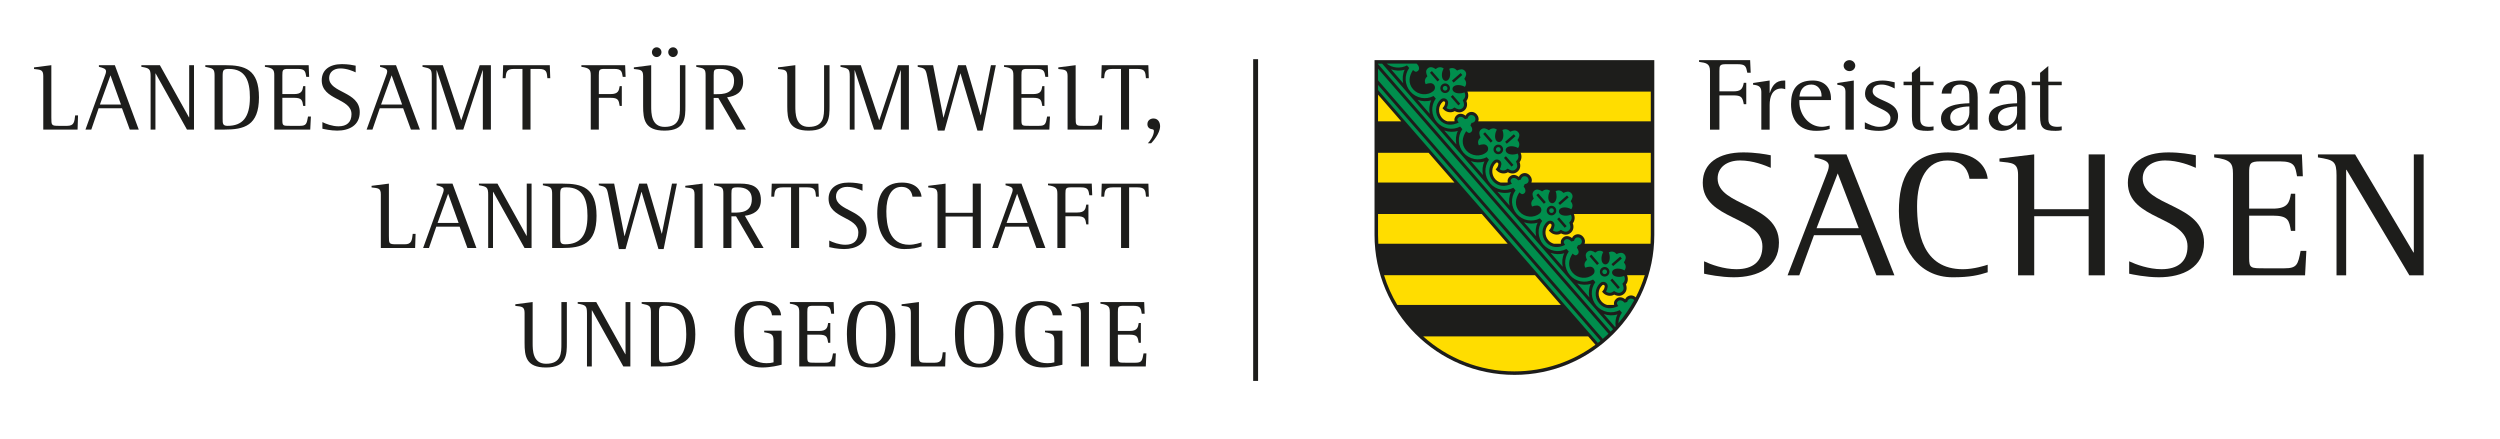 <?xml version="1.0" encoding="UTF-8"?><svg id="Ebene_1" xmlns="http://www.w3.org/2000/svg" width="89.359mm" height="15.709mm" viewBox="0 0 253.301 44.53"><path d="M177.041,7.374c-.132-.67-.196-.869-1.009-.869h-1.15c-.625,0-.67.125-.67.69v2.062h1.392c.746,0,.954-.199,1.077-.869h.252v2.167h-.252c-.133-.723-.254-.89-1.077-.89h-1.392v3.476h-.954v-5.947c0-.754-.394-.827-1.107-.922l-.001-.18h5.175l.057,1.28h-.341Z" style="fill:#1d1d1b; stroke-width:0px;"/><path d="M180.52,8.964c-.986,0-1.217.891-1.217,1.665v2.512h-.844v-3.832c0-.554-.33-.681-.834-.722v-.178l1.678-.252v1.246h.023c.228-.711.58-1.246,1.457-1.246.033,0,.066,0,.1.011v.869c-.121-.032-.242-.074-.363-.074Z" style="fill:#1d1d1b; stroke-width:0px;"/><path d="M182.313,10.138v.219c0,1.215.934,2.492,2.291,2.492.264,0,.529-.064.779-.126v.346c-.361.136-.975.188-1.359.188-1.754,0-2.555-1.11-2.555-2.702,0-1.456.559-2.397,2.203-2.397,1.174,0,1.844.712,1.844,1.822v.157h-3.203ZM184.561,9.687c0-.586-.373-1.12-1.031-1.12-.777,0-1.141.533-1.205,1.214h2.236v-.094Z" style="fill:#1d1d1b; stroke-width:0px;"/><path d="M186.983,13.142v-3.863c0-.534-.351-.65-.824-.691v-.178l1.668-.252v4.983h-.844Z" style="fill:#1d1d1b; stroke-width:0px;"/><path d="M190.36,13.258c-.482,0-.955-.063-1.414-.21v-.659c.459.23.92.461,1.457.461.625,0,1.141-.209,1.141-.89,0-1.068-2.576-1.047-2.576-2.43,0-1.036.811-1.371,1.787-1.371.416,0,.811.084,1.217.178v.628c-.428-.208-.834-.397-1.326-.397-.461,0-.91.156-.91.67,0,1.047,2.578.879,2.578,2.523,0,1.11-.922,1.498-1.953,1.498Z" style="fill:#1d1d1b; stroke-width:0px;"/><path d="M195.282,13.258c-1.281,0-1.566-.304-1.566-1.477v-3.151h-.846v-.355h.846v-.89l.834-.701v1.591h1.359v.355h-1.35v3.455c0,.607.361.765.932.765.142,0,.275-.021.418-.042v.388c-.209.042-.418.063-.627.063Z" style="fill:#1d1d1b; stroke-width:0px;"/><path d="M199.538,13.142v-.67c-.43.481-.867.786-1.559.786-.767,0-1.316-.492-1.316-1.236,0-1.382,1.801-1.528,2.875-1.56v-.408c0-.681.021-1.487-.922-1.487-.637,0-.877.366-.91.92h-.977c.068-1.005.988-1.329,1.922-1.329,1.281,0,1.73.534,1.73,1.706v3.277h-.844ZM199.538,10.786c-.746.011-1.941.168-1.941,1.1,0,.471.307.858.834.858.701,0,1.107-.753,1.107-1.34v-.618Z" style="fill:#1d1d1b; stroke-width:0px;"/><path d="M204.373,13.142v-.67c-.428.481-.867.786-1.559.786-.768,0-1.315-.492-1.315-1.236,0-1.382,1.799-1.528,2.873-1.56v-.408c0-.681.021-1.487-.924-1.487-.635,0-.875.366-.908.92h-.975c.064-1.005.984-1.329,1.918-1.329,1.283,0,1.732.534,1.732,1.706v3.277h-.844ZM204.373,10.786c-.746.011-1.941.168-1.941,1.1,0,.471.307.858.834.858.701,0,1.107-.753,1.107-1.34v-.618Z" style="fill:#1d1d1b; stroke-width:0px;"/><path d="M208.27,13.258c-1.283,0-1.568-.304-1.568-1.477v-3.151h-.844v-.355h.844v-.89l.834-.701v1.591h1.359v.355h-1.35v3.455c0,.607.363.765.932.765.146,0,.275-.021.418-.042v.388c-.209.042-.418.063-.625.063Z" style="fill:#1d1d1b; stroke-width:0px;"/><path d="M179.415,17.006c-.584-.254-1.789-.747-3.107-.747-1.355,0-2.277.71-2.277,1.821,0,2.876,6.213,2.512,6.213,6.502,0,2.512-2.147,3.512-4.574,3.512-1.318,0-2.693-.29-3.012-.363v-1.256c.695.328,1.994.801,3.275.801,1.656,0,2.635-.765,2.635-2.312,0-3.079-6.043-2.624-6.043-6.446,0-1.984,1.6-3.076,4.105-3.076,1.223,0,2.238.182,2.785.291v1.274Z" style="fill:#1d1d1b; stroke-width:0px;"/><path d="M185.017,17.789c.131-.328.281-.691.281-.983,0-.474-.508-.637-1.451-.856v-.309h3.24l4.856,12.254h-1.826l-1.582-4.062h-4.742l-1.488,4.062h-1.185l3.898-10.106ZM184.054,23.122h4.274l-2.127-5.552-2.147,5.552Z" style="fill:#1d1d1b; stroke-width:0px;"/><path d="M201.396,27.586c-.902.292-1.789.509-3.539.509-3.539,0-5.459-3.039-5.459-6.738,0-3.312,1.147-5.915,5.008-5.915,2.842,0,3.857,1.438,3.99,2.676h-1.844c-.096-.564-.416-1.857-2.26-1.857-1.994,0-3.052,1.838-3.052,4.624,0,2.584.528,6.393,4.651,6.393,1.11,0,2.279-.383,2.504-.455v.765Z" style="fill:#1d1d1b; stroke-width:0px;"/><path d="M204.472,17.716c0-1.256-.602-1.202-1.885-1.347v-.31l3.522-.418v5.552h5.516v-5.552h1.639v12.254h-1.639v-5.992h-5.516v5.992h-1.637v-10.179Z" style="fill:#1d1d1b; stroke-width:0px;"/><path d="M222.485,17.006c-.582-.254-1.787-.747-3.106-.747-1.355,0-2.277.71-2.277,1.821,0,2.876,6.213,2.512,6.213,6.502,0,2.512-2.147,3.512-4.574,3.512-1.318,0-2.693-.29-3.012-.363v-1.256c.695.328,1.994.801,3.275.801,1.656,0,2.637-.765,2.637-2.312,0-3.079-6.045-2.624-6.045-6.446,0-1.984,1.6-3.076,4.104-3.076,1.225,0,2.24.182,2.785.291v1.274Z" style="fill:#1d1d1b; stroke-width:0px;"/><path d="M226.245,17.553c0-1.038-.264-1.384-1.902-1.603v-.309h8.887l.096,2.221h-.588c-.185-.946-.166-1.511-1.728-1.511h-1.978c-1.072,0-1.147.219-1.147,1.202v3.586h2.389c1.562,0,1.693-.655,1.846-1.511h.434v3.767h-.434c-.188-1.055-.246-1.546-1.846-1.546h-2.389v4.281c0,1.055.166,1.055,1.543,1.055h2.033c1.277,0,1.375-.381,1.637-1.766h.584l-.131,2.477h-7.305v-10.343Z" style="fill:#1d1d1b; stroke-width:0px;"/><path d="M236.739,17.789c0-1.457-.266-1.583-1.883-1.839v-.309h3.764l5.912,9.942h.039v-9.942h.996v12.254h-1.449l-6.363-10.688h-.039v10.688h-.977v-10.106Z" style="fill:#1d1d1b; stroke-width:0px;"/><path d="M187.393,7.206c-.324,0-.594-.239-.594-.557,0-.318.27-.556.594-.556.31,0,.584.258.584.556,0,.309-.26.557-.584.557Z" style="fill:#1d1d1b; stroke-width:0px;"/><path d="M153.442,37.983c-7.828,0-14.174-6.346-14.174-14.174V6.094h28.347v17.716c0,7.828-6.346,14.174-14.173,14.174Z" style="fill:#1d1d1b; fill-rule:evenodd; stroke-width:0px;"/><path d="M141.576,30.897c-.562-.939-1.015-1.947-1.343-3.012h15.295l2.618,3.012h-16.57ZM160.918,34.086l.731.843c-2.295,1.697-5.135,2.7-8.208,2.7-3.553,0-6.792-1.341-9.24-3.543h16.717ZM139.651,24.696c-.018-.293-.028-.588-.028-.887v-2.125h10.516l2.618,3.012h-13.105ZM139.623,18.495v-3.012h5.125l2.618,3.012h-7.743ZM139.623,12.294v-2.707l2.353,2.707h-2.353ZM164.849,27.886h1.801c-.24.779-.548,1.529-.916,2.244-.278-.265-.651-.254-.916-.025-.059.051-.111.119-.147.214-.248-.188-.614-.308-.913-.047-.208.181-.27.401-.214.601-.026.01-.053.018-.08.025h-.626c-.216-.059-.417-.179-.573-.358-.412-.474-.383-1.234.087-1.644.061-.053.153-.046.206.016.029.033.041.077.036.117-.038.242-.113.355-.274.523l.091.104c.273.315.785.42,1.148.196.319.17.689.182.979-.07.291-.253.33-.619.206-.959.214-.259.238-.636.106-.938ZM159.46,21.684h7.8v2.125c0,.299-.01.594-.027.887h-6.682c.086-.221.048-.48-.145-.703-.284-.326-.692-.333-.977-.087-.058.051-.11.119-.147.213-.248-.187-.613-.308-.913-.047-.208.181-.269.402-.214.602-.024.008-.048.016-.072.022h-.641c-.214-.059-.412-.178-.566-.355-.412-.475-.383-1.234.087-1.644.062-.053.153-.046.206.015.029.033.042.078.036.117-.038.242-.113.355-.274.524l.091.104c.274.315.785.42,1.149.195.319.17.688.183.979-.07.29-.252.329-.619.205-.959.215-.26.239-.637.106-.94ZM154.071,15.483h13.19v3.012h-12.097c.085-.22.047-.479-.146-.701-.283-.326-.692-.333-.976-.086-.059.051-.111.119-.148.213-.247-.188-.613-.308-.913-.047-.208.181-.269.402-.214.602-.021.007-.043.014-.064.019h-.655c-.211-.059-.406-.178-.56-.353-.412-.474-.383-1.234.088-1.643.061-.053.152-.046.206.014.028.033.041.078.036.118-.038.242-.114.356-.274.524l.09.104c.274.315.785.42,1.149.196.319.17.688.182.979-.07s.329-.619.206-.959c.215-.26.238-.639.104-.942ZM148.681,9.283h18.579v3.012h-17.484c.084-.22.045-.478-.147-.699-.283-.326-.692-.333-.976-.086-.059.051-.111.119-.148.213-.247-.187-.613-.307-.913-.047-.207.181-.269.402-.213.602-.02.006-.039.013-.059.018h-.669c-.208-.06-.401-.178-.553-.352-.411-.474-.382-1.235.088-1.643.06-.053.153-.046.206.015.028.033.041.078.036.117-.038.242-.113.355-.275.524l.09.104c.274.315.785.42,1.149.196.319.17.689.183.979-.07.291-.253.329-.619.206-.959.215-.26.238-.64.103-.944Z" style="fill:#fd0; fill-rule:evenodd; stroke-width:0px;"/><path d="M164.157,26.001l.171.195-.881.766-.171-.195.881-.766ZM146.74,9.308c.203-.176.225-.483.049-.686-.177-.203-.483-.224-.686-.048-.202.176-.224.483-.048.686.176.203.483.224.686.048ZM146.578,9.121c.099-.086.109-.236.023-.335-.087-.099-.236-.109-.336-.024-.099.086-.109.236-.023.336.086.099.236.109.336.023ZM144.884,7.371l.195-.17.766.881-.195.17-.766-.881ZM147.762,10.682l.196-.17-.766-.881-.196.17.766.881ZM148.162,7.6l-.17-.196-.881.766.17.196.881-.766ZM151.491,14.773c.202-.176.51-.155.685.048.177.203.155.51-.048.686-.202.176-.51.155-.686-.048-.177-.203-.155-.51.048-.686ZM151.654,14.961c.099-.086.249-.076.335.023.086.099.076.249-.023.336-.099.086-.249.076-.335-.024s-.076-.249.023-.335ZM153.151,16.881l.196-.17-.767-.881-.195.17.766.881ZM150.273,13.57l.195-.171.766.881-.195.17-.766-.881ZM153.38,13.603l.17.195-.881.766-.17-.196.881-.766ZM157.517,21.706c.203-.176.225-.483.048-.686-.176-.203-.483-.225-.686-.049-.203.177-.225.484-.049.686.177.202.483.224.686.048ZM157.354,21.518c.099-.086.109-.236.024-.336-.086-.099-.236-.109-.335-.023-.1.087-.11.236-.023.336.086.1.236.109.335.024ZM155.661,19.768l.196-.17.766.881-.196.17-.766-.881ZM158.54,23.08l.195-.171-.766-.881-.195.171.766.881ZM158.939,19.998l-.17-.196-.881.766.17.196.881-.766ZM162.267,27.171c.203-.176.51-.154.686.048.176.203.154.51-.048.686-.203.176-.51.154-.686-.049-.176-.202-.154-.51.048-.686ZM162.43,27.358c.1-.086.25-.076.336.024.086.1.075.25-.023.336-.1.086-.25.075-.336-.023-.086-.1-.075-.25.023-.336ZM163.928,29.278l.195-.17-.766-.881-.195.17.766.881ZM161.049,25.968l.195-.171.766.882-.195.17-.766-.881ZM165.583,30.413c-.006-.008-.012-.016-.018-.023-.137-.157-.392-.193-.549-.057-.084.074-.132.16-.142.26l-.267.076c-.199-.229-.482-.316-.651-.17-.223.193-.113.327.009.515-.663.323-1.399.333-1.929-.276-.514-.59-.488-1.543.117-2.069.186-.163.471-.144.633.044.087.1.123.233.107.355-.024.162-.08.334-.167.473.276.208.569.147.812-.055.245.157.537.297.8.068.264-.229.165-.537.044-.802.234-.213.335-.495.167-.797-.326.145-.826.138-1.064-.059-.216-.175-.198-.45.045-.591.264-.158.757-.096,1.059.093.208-.276.147-.569-.055-.814.157-.244.297-.535.068-.799-.229-.264-.537-.166-.802-.044-.213-.234-.494-.335-.797-.167.144.324.138.822-.056,1.061-.173.222-.448.2-.592-.037-.161-.264-.099-.76.091-1.062-.276-.208-.569-.148-.812.055-.245-.157-.537-.297-.8-.068-.264.229-.165.537-.044.801-.234.213-.335.495-.167.798.149-.067.328-.098.49-.101.124.002.251.057.338.156.162.188.143.471-.044.633-.605.527-1.554.419-2.066-.172-.529-.608-.417-1.337-.005-1.947.169.146.285.273.508.08.168-.146.121-.44-.077-.669l.113-.253c.099.002.191-.033.276-.106.157-.137.157-.394.021-.552-.137-.156-.392-.192-.549-.056-.084.073-.133.16-.144.259l-.267.077c-.199-.229-.482-.316-.651-.17-.223.193-.113.327.009.515-.662.322-1.399.332-1.929-.276-.513-.591-.488-1.544.117-2.07.188-.162.471-.143.633.044.087.101.123.234.107.356-.024.161-.079.333-.167.472.276.208.569.148.814-.055.244.157.536.297.799.068.264-.229.166-.537.044-.801.234-.213.335-.495.167-.798-.326.145-.826.138-1.065-.058-.215-.176-.198-.451.045-.592.264-.158.757-.096,1.059.094.208-.277.147-.57-.055-.814.157-.245.298-.536.068-.8-.229-.264-.537-.165-.801-.043-.213-.234-.495-.335-.798-.168.144.325.139.822-.056,1.062-.172.222-.447.2-.591-.038-.161-.263-.099-.759.09-1.062-.276-.207-.569-.147-.812.055-.245-.156-.536-.297-.8-.068-.263.23-.165.537-.043.802-.234.213-.335.495-.168.797.149-.066.328-.098.491-.1.123.002.25.057.337.156.163.187.143.471-.044.633-.606.526-1.553.419-2.066-.172-.529-.608-.417-1.337-.005-1.948.169.146.285.274.508.08.169-.146.121-.439-.077-.668l.113-.254c.1.003.192-.033.276-.105.157-.137.157-.395.021-.552s-.392-.193-.549-.056c-.084.073-.132.16-.144.259l-.267.077c-.198-.229-.482-.316-.65-.17-.223.193-.114.327.008.514-.662.323-1.399.333-1.929-.276-.513-.59-.488-1.544.117-2.07.188-.163.471-.142.634.044.086.1.123.233.107.356-.025.161-.08.334-.167.472.276.208.569.147.812-.055.245.158.536.297.8.069.263-.229.165-.537.043-.802.234-.213.335-.495.168-.797-.327.145-.827.138-1.065-.059-.216-.175-.198-.451.045-.591.264-.159.757-.096,1.058.093.207-.276.147-.569-.056-.813.158-.245.298-.537.068-.8-.229-.263-.536-.165-.801-.043-.213-.234-.495-.335-.798-.168.145.325.139.822-.055,1.061-.173.222-.448.2-.592-.038-.161-.263-.099-.759.091-1.062-.276-.208-.569-.148-.813.055-.245-.157-.536-.297-.8-.068-.263.229-.165.537-.043.801-.234.213-.335.495-.168.797.149-.067.328-.097.491-.1.124.002.251.056.337.156.163.187.144.47-.044.633-.606.526-1.553.418-2.066-.172-.529-.609-.417-1.337-.005-1.949.169.147.286.274.508.081.169-.146.121-.44-.077-.668l.113-.253c.1.003.192-.033.276-.106.157-.137.157-.394.021-.551-.137-.157-.392-.193-.549-.056-.084.073-.132.16-.143.259l-.268.077c-.198-.229-.482-.316-.65-.17-.223.193-.113.327.009.514-.663.323-1.399.333-1.929-.276-.514-.591-.488-1.544.117-2.07.186-.163.47-.143.633.044.087.1.123.233.107.356-.025.161-.08.334-.167.472.276.207.569.147.812-.055.245.157.536.297.8.068.264-.229.165-.537.043-.801.235-.213.335-.495.168-.797-.326.145-.827.138-1.064-.058-.216-.175-.198-.451.045-.591.264-.159.757-.096,1.059.092.208-.276.147-.569-.055-.812.157-.245.297-.536.068-.8-.229-.263-.537-.165-.802-.043-.213-.234-.495-.335-.797-.168.144.325.138.822-.056,1.061-.173.222-.448.201-.592-.038-.161-.263-.099-.759.091-1.062-.276-.207-.569-.147-.812.055-.245-.158-.537-.297-.8-.068-.264.229-.166.537-.044.801-.234.213-.335.495-.168.797.15-.067.328-.098.491-.1.124.002.251.057.338.156.162.187.142.47-.045.633-.605.526-1.553.418-2.065-.172-.529-.609-.417-1.337-.005-1.948.168.146.285.273.508.08.168-.146.139-.476-.141-.726h-3.042c.588.451,1.391.531,2.063.18l.113.13.112.13c-.518.726-.472,1.71.119,2.39.591.68,1.56.862,2.35.45l.113.129.112.13c-.518.726-.472,1.71.119,2.39.59.679,1.559.861,2.35.45l.113.13.112.13c-.517.726-.472,1.71.118,2.39.591.68,1.56.862,2.351.45l.113.13.112.129c-.518.726-.473,1.71.118,2.39.591.68,1.56.861,2.351.45l.112.129.113.131c-.518.725-.473,1.71.118,2.389.591.68,1.56.862,2.351.451l.112.129.113.13c-.518.726-.473,1.71.118,2.39.591.68,1.56.861,2.351.45l.112.13.113.13c-.519.726-.473,1.71.118,2.39.591.68,1.56.861,2.35.45l.113.13.112.13c-.518.726-.472,1.71.119,2.39s1.56.861,2.35.45l.113.13.112.129c-.229.32-.347.692-.357,1.065.609-.719,1.147-1.5,1.601-2.334ZM156.147,24.974l-16.104-18.525h-.421v.044l23.567,27.112c.083-.082.164-.165.244-.248l-7.287-8.383ZM139.623,8.138l22.773,26.198c.197-.168.39-.342.577-.52l-23.351-26.862v1.185ZM162.164,34.53l-22.541-25.931v.527l22.27,25.619c.091-.07.182-.142.272-.215ZM142.171,8.434c-.095-.466-.05-.958.152-1.373-.44.143-.932.119-1.38-.04l1.228,1.413ZM163.641,33.134l.058-.062c-.057-.418-.001-.846.179-1.215-.44.143-.932.119-1.381-.039l1.145,1.316ZM161.031,30.13c-.095-.466-.05-.957.152-1.373-.439.143-.932.119-1.38-.039l1.228,1.412ZM158.336,27.031c-.095-.467-.05-.958.153-1.373-.441.143-.933.118-1.381-.04l1.228,1.413ZM155.642,23.932c-.095-.466-.05-.958.153-1.373-.439.143-.933.119-1.381-.04l1.228,1.413ZM152.949,20.832c-.096-.466-.051-.957.152-1.372-.439.143-.933.118-1.381-.041l1.229,1.413ZM147.56,14.633c-.095-.466-.05-.958.152-1.373-.439.143-.932.119-1.381-.04l1.228,1.413ZM144.866,11.534c-.095-.467-.05-.958.152-1.373-.44.142-.932.119-1.381-.04l1.229,1.413ZM150.254,17.733c-.095-.466-.05-.958.152-1.373-.44.143-.933.119-1.381-.04l1.228,1.413Z" style="fill:#008e4d; fill-rule:evenodd; stroke-width:0px;"/><polygon points="126.971 38.595 126.971 5.996 127.469 5.996 127.469 38.595 126.971 38.595 126.971 38.595" style="fill:#1d1d1b; stroke-width:0px;"/><path d="M4.383,7.71c0-.669-.291-.64-.939-.717v-.165l1.756-.223v5.293c0,.795,0,.853.77.853h.836c.704,0,.732-.407.808-1.057h.291l-.047,1.435h-3.475v-5.419Z" style="fill:#1d1d1b; stroke-width:0px;"/><path d="M10.601,7.749c.065-.175.141-.369.141-.523,0-.252-.253-.339-.723-.456v-.165h1.616l2.423,6.524h-.911l-.789-2.162h-2.367l-.742,2.162h-.592l1.944-5.38ZM10.122,10.589h2.132l-1.061-2.957-1.071,2.957Z" style="fill:#1d1d1b; stroke-width:0px;"/><path d="M15.259,7.749c0-.776-.131-.844-.939-.98v-.165h1.878l2.949,5.293h.019v-5.293h.488v6.524h-.714l-3.175-5.69h-.018v5.69h-.489v-5.38Z" style="fill:#1d1d1b; stroke-width:0px;"/><path d="M21.74,7.71c0-.737-.122-.775-.94-.94v-.165h1.991c1.991,0,3.447.398,3.447,3.267,0,2.87-1.522,3.257-3.485,3.257h-1.014v-5.419ZM22.557,12.034c0,.475,0,.717.498.717,1.512,0,2.264-.853,2.264-2.879,0-1.667-.441-2.889-2.123-2.889-.563,0-.639.097-.639.727v4.324Z" style="fill:#1d1d1b; stroke-width:0px;"/><path d="M27.789,7.622c0-.552-.131-.736-.949-.853v-.165h4.434l.047,1.183h-.291c-.094-.504-.084-.805-.864-.805h-.986c-.535,0-.573.116-.573.64v1.91h1.193c.779,0,.845-.349.92-.804h.216v2.006h-.216c-.094-.562-.122-.824-.92-.824h-1.193v2.278c0,.562.085.562.77.562h1.014c.639,0,.686-.204.817-.94h.291l-.066,1.318h-3.644v-5.506Z" style="fill:#1d1d1b; stroke-width:0px;"/><path d="M36.035,7.332c-.291-.136-.892-.398-1.549-.398-.676,0-1.137.378-1.137.969,0,1.532,3.1,1.338,3.1,3.461,0,1.337-1.071,1.871-2.282,1.871-.658,0-1.343-.155-1.503-.194v-.669c.348.175.996.427,1.634.427.827,0,1.315-.407,1.315-1.231,0-1.639-3.015-1.396-3.015-3.432,0-1.057.798-1.639,2.048-1.639.61,0,1.118.097,1.39.155v.679Z" style="fill:#1d1d1b; stroke-width:0px;"/><path d="M39.088,7.749c.066-.175.141-.369.141-.523,0-.252-.253-.339-.723-.456v-.165h1.616l2.423,6.524h-.911l-.789-2.162h-2.367l-.742,2.162h-.592l1.944-5.38ZM38.609,10.589h2.132l-1.061-2.957-1.071,2.957Z" style="fill:#1d1d1b; stroke-width:0px;"/><path d="M43.746,7.749c0-.776-.113-.805-.939-.98v-.165h2.057l1.86,5.574h.018l1.86-5.574h1.136v6.524h-.817v-6.01h-.019l-1.963,6.01h-.732l-1.954-6.01h-.019v6.01h-.488v-5.38Z" style="fill:#1d1d1b; stroke-width:0px;"/><path d="M52.932,6.983h-.845c-.789,0-.808.349-.864.941h-.291l.047-1.318h4.725l.047,1.318h-.291c-.056-.591-.056-.941-.864-.941h-.845v6.146h-.817v-6.146Z" style="fill:#1d1d1b; stroke-width:0px;"/><path d="M59.854,7.622c0-.552-.131-.736-.949-.853v-.165h4.434l.047,1.183h-.291c-.094-.504-.085-.805-.864-.805h-.986c-.535,0-.573.116-.573.64v1.91h1.193c.779,0,.845-.349.92-.804h.216v2.006h-.216c-.094-.562-.122-.824-.92-.824h-1.193v3.218h-.817v-5.506Z" style="fill:#1d1d1b; stroke-width:0px;"/><path d="M69.444,10.715c0,1.192,0,2.52-2.113,2.52-2.019,0-2.17-1.134-2.17-2.482v-3.044c0-.669-.3-.64-.939-.717v-.165l1.756-.223v4.149c0,.708,0,2.104,1.362,2.104,1.55,0,1.55-1.115,1.55-2.026v-4.227h.554v4.11ZM66.053,5.287c0-.272.216-.495.479-.495.263,0,.488.223.488.495,0,.271-.226.494-.488.494-.254,0-.479-.213-.479-.494ZM67.706,5.287c0-.272.216-.495.489-.495.263,0,.479.223.479.495,0,.271-.216.494-.479.494-.263,0-.489-.213-.489-.494Z" style="fill:#1d1d1b; stroke-width:0px;"/><path d="M71.492,7.632c0-.678-.15-.698-.949-.863v-.165h2.658c1.145,0,2.094.281,2.094,1.677,0,1.105-.798,1.464-1.625,1.581l1.897,3.267h-.92l-1.869-3.208h-.47v3.208h-.817v-5.497ZM72.309,9.542h.253c.667,0,1.813,0,1.813-1.357,0-.921-.667-1.202-1.399-1.202-.629,0-.667.078-.667.649v1.91Z" style="fill:#1d1d1b; stroke-width:0px;"/><path d="M84.049,10.715c0,1.192,0,2.52-2.113,2.52-2.02,0-2.17-1.134-2.17-2.482v-3.044c0-.669-.3-.64-.939-.717v-.165l1.756-.223v4.149c0,.708,0,2.104,1.362,2.104,1.55,0,1.55-1.115,1.55-2.026v-4.227h.554v4.11Z" style="fill:#1d1d1b; stroke-width:0px;"/><path d="M86.097,7.749c0-.776-.113-.805-.939-.98v-.165h2.057l1.86,5.574h.018l1.86-5.574h1.137v6.524h-.817v-6.01h-.018l-1.963,6.01h-.733l-1.954-6.01h-.019v6.01h-.488v-5.38Z" style="fill:#1d1d1b; stroke-width:0px;"/><path d="M93.939,7.729c-.15-.766-.234-.805-.958-.96v-.165h1.56l1.042,5.312h.018l1.476-5.312h.788l1.494,5.07h.019l1.023-5.07h.498l-1.343,6.63h-.526l-1.709-5.787h-.019l-1.605,5.787h-.677l-1.08-5.506Z" style="fill:#1d1d1b; stroke-width:0px;"/><path d="M102.674,7.622c0-.552-.132-.736-.949-.853v-.165h4.434l.047,1.183h-.291c-.094-.504-.085-.805-.864-.805h-.986c-.535,0-.573.116-.573.64v1.91h1.193c.779,0,.845-.349.92-.804h.217v2.006h-.217c-.094-.562-.122-.824-.92-.824h-1.193v2.278c0,.562.085.562.77.562h1.015c.639,0,.686-.204.816-.94h.292l-.066,1.318h-3.644v-5.506Z" style="fill:#1d1d1b; stroke-width:0px;"/><path d="M108.168,7.71c0-.669-.291-.64-.94-.717v-.165l1.757-.223v5.293c0,.795,0,.853.769.853h.836c.705,0,.733-.407.809-1.057h.291l-.047,1.435h-3.476v-5.419Z" style="fill:#1d1d1b; stroke-width:0px;"/><path d="M113.579,6.983h-.846c-.788,0-.808.349-.863.941h-.292l.047-1.318h4.725l.047,1.318h-.291c-.056-.591-.056-.941-.864-.941h-.845v6.146h-.817v-6.146Z" style="fill:#1d1d1b; stroke-width:0px;"/><path d="M116.302,14.515c.216-.204.61-.785.61-1.221,0-.136-.037-.185-.197-.204-.197-.02-.46-.155-.46-.504,0-.398.31-.582.62-.582.488,0,.667.436.667.785,0,.756-.799,1.619-.911,1.726h-.329Z" style="fill:#1d1d1b; stroke-width:0px;"/><path d="M38.586,19.71c0-.669-.291-.64-.94-.717v-.165l1.756-.223v5.293c0,.795,0,.854.77.854h.836c.704,0,.732-.407.808-1.057h.291l-.047,1.435h-3.475v-5.419Z" style="fill:#1d1d1b; stroke-width:0px;"/><path d="M44.813,19.749c.065-.175.141-.369.141-.523,0-.252-.253-.339-.723-.456v-.165h1.616l2.423,6.524h-.911l-.789-2.162h-2.367l-.742,2.162h-.592l1.944-5.38ZM44.334,22.589h2.132l-1.061-2.957-1.071,2.957Z" style="fill:#1d1d1b; stroke-width:0px;"/><path d="M49.462,19.749c0-.776-.131-.844-.939-.98v-.165h1.878l2.949,5.293h.019v-5.293h.489v6.524h-.714l-3.175-5.69h-.019v5.69h-.489v-5.38Z" style="fill:#1d1d1b; stroke-width:0px;"/><path d="M55.943,19.71c0-.737-.122-.775-.94-.94v-.165h1.991c1.991,0,3.447.398,3.447,3.267,0,2.87-1.522,3.257-3.485,3.257h-1.014v-5.419ZM56.76,24.033c0,.476,0,.718.498.718,1.512,0,2.264-.854,2.264-2.879,0-1.667-.441-2.889-2.123-2.889-.564,0-.639.097-.639.727v4.323Z" style="fill:#1d1d1b; stroke-width:0px;"/><path d="M61.625,19.729c-.15-.766-.235-.805-.958-.96v-.165h1.559l1.043,5.312h.018l1.475-5.312h.789l1.493,5.07h.019l1.023-5.07h.498l-1.343,6.63h-.526l-1.709-5.787h-.019l-1.606,5.787h-.676l-1.08-5.506Z" style="fill:#1d1d1b; stroke-width:0px;"/><path d="M70.37,19.71c0-.669-.291-.64-.939-.717v-.165l1.756-.223v6.524h-.817v-5.419Z" style="fill:#1d1d1b; stroke-width:0px;"/><path d="M73.291,19.632c0-.678-.15-.698-.949-.863v-.165h2.658c1.145,0,2.094.281,2.094,1.677,0,1.105-.798,1.464-1.625,1.581l1.897,3.267h-.92l-1.869-3.208h-.47v3.208h-.817v-5.497ZM74.108,21.542h.253c.667,0,1.813,0,1.813-1.357,0-.921-.667-1.202-1.399-1.202-.629,0-.667.078-.667.649v1.91Z" style="fill:#1d1d1b; stroke-width:0px;"/><path d="M80.147,18.983h-.845c-.789,0-.808.349-.864.941h-.291l.047-1.318h4.725l.047,1.318h-.291c-.057-.591-.057-.941-.864-.941h-.845v6.146h-.817v-6.146Z" style="fill:#1d1d1b; stroke-width:0px;"/><path d="M87.389,19.332c-.291-.136-.892-.398-1.549-.398-.676,0-1.137.378-1.137.969,0,1.532,3.1,1.338,3.1,3.461,0,1.338-1.071,1.871-2.282,1.871-.658,0-1.343-.155-1.503-.193v-.669c.348.174.996.426,1.634.426.827,0,1.315-.406,1.315-1.23,0-1.639-3.015-1.396-3.015-3.432,0-1.057.798-1.639,2.048-1.639.61,0,1.118.097,1.39.155v.679Z" style="fill:#1d1d1b; stroke-width:0px;"/><path d="M93.373,24.964c-.451.155-.893.272-1.766.272-1.766,0-2.724-1.619-2.724-3.586,0-1.764.573-3.151,2.499-3.151,1.418,0,1.925.766,1.991,1.425h-.921c-.047-.301-.206-.989-1.127-.989-.996,0-1.521.979-1.521,2.462,0,1.377.263,3.402,2.32,3.402.554,0,1.136-.203,1.249-.242v.407Z" style="fill:#1d1d1b; stroke-width:0px;"/><path d="M94.988,19.71c0-.669-.301-.64-.939-.717v-.165l1.757-.223v2.957h2.752v-2.957h.817v6.524h-.817v-3.189h-2.752v3.189h-.817v-5.419Z" style="fill:#1d1d1b; stroke-width:0px;"/><path d="M102.464,19.749c.065-.175.141-.369.141-.523,0-.252-.254-.339-.723-.456v-.165h1.615l2.423,6.524h-.911l-.789-2.162h-2.366l-.742,2.162h-.592l1.944-5.38ZM101.985,22.589h2.133l-1.062-2.957-1.071,2.957Z" style="fill:#1d1d1b; stroke-width:0px;"/><path d="M107.132,19.622c0-.552-.132-.736-.949-.853v-.165h4.434l.047,1.183h-.291c-.094-.504-.085-.805-.864-.805h-.986c-.535,0-.573.116-.573.64v1.91h1.193c.779,0,.845-.349.92-.804h.217v2.006h-.217c-.094-.562-.122-.824-.92-.824h-1.193v3.218h-.816v-5.506Z" style="fill:#1d1d1b; stroke-width:0px;"/><path d="M113.584,18.983h-.846c-.788,0-.808.349-.863.941h-.292l.047-1.318h4.725l.047,1.318h-.291c-.056-.591-.056-.941-.864-.941h-.845v6.146h-.817v-6.146Z" style="fill:#1d1d1b; stroke-width:0px;"/><path d="M57.433,34.715c0,1.192,0,2.521-2.113,2.521-2.02,0-2.17-1.134-2.17-2.482v-3.044c0-.669-.3-.64-.939-.717v-.165l1.756-.224v4.149c0,.708,0,2.104,1.362,2.104,1.55,0,1.55-1.115,1.55-2.026v-4.227h.554v4.11Z" style="fill:#1d1d1b; stroke-width:0px;"/><path d="M59.471,31.749c0-.775-.131-.844-.939-.98v-.165h1.878l2.949,5.293h.019v-5.293h.489v6.524h-.714l-3.175-5.69h-.018v5.69h-.489v-5.38Z" style="fill:#1d1d1b; stroke-width:0px;"/><path d="M65.952,31.71c0-.736-.122-.775-.94-.94v-.165h1.991c1.991,0,3.447.398,3.447,3.268,0,2.869-1.522,3.257-3.485,3.257h-1.014v-5.419ZM66.769,36.033c0,.476,0,.718.498.718,1.512,0,2.264-.854,2.264-2.879,0-1.668-.441-2.889-2.123-2.889-.564,0-.639.097-.639.727v4.323Z" style="fill:#1d1d1b; stroke-width:0px;"/><path d="M79.195,36.954c-.272.068-1.118.281-1.973.281-1.925,0-2.79-1.338-2.79-3.625,0-1.852.583-3.112,2.555-3.112,1.409,0,2.095.649,2.151,1.454h-.921c-.047-.378-.263-1.018-1.249-1.018-1.465,0-1.616,1.541-1.616,2.598,0,1.629.498,3.267,2.301,3.267.31,0,.461-.019.723-.087v-2.064c0-.766-.131-.844-.948-.98v-.165h1.766v3.451Z" style="fill:#1d1d1b; stroke-width:0px;"/><path d="M80.979,31.623c0-.553-.131-.737-.949-.854v-.165h4.434l.047,1.183h-.291c-.094-.504-.085-.804-.864-.804h-.986c-.535,0-.573.116-.573.64v1.909h1.193c.779,0,.845-.349.92-.805h.216v2.007h-.216c-.094-.562-.122-.824-.92-.824h-1.193v2.278c0,.562.085.562.77.562h1.014c.639,0,.686-.204.817-.94h.291l-.065,1.318h-3.645v-5.506Z" style="fill:#1d1d1b; stroke-width:0px;"/><path d="M85.808,33.872c0-2.075.592-3.374,2.461-3.374,1.879,0,2.442,1.444,2.442,3.374,0,2.055-.583,3.363-2.442,3.363-1.935,0-2.461-1.435-2.461-3.363ZM89.79,33.872c0-1.222-.066-2.996-1.522-2.996-1.437,0-1.54,1.658-1.54,2.996,0,1.212.065,2.985,1.54,2.985,1.419,0,1.522-1.657,1.522-2.985Z" style="fill:#1d1d1b; stroke-width:0px;"/><path d="M92.288,31.71c0-.669-.291-.64-.939-.717v-.165l1.757-.224v5.293c0,.795,0,.854.769.854h.836c.705,0,.733-.407.809-1.057h.291l-.047,1.435h-3.476v-5.419Z" style="fill:#1d1d1b; stroke-width:0px;"/><path d="M96.758,33.872c0-2.075.592-3.374,2.461-3.374,1.879,0,2.442,1.444,2.442,3.374,0,2.055-.582,3.363-2.442,3.363-1.935,0-2.461-1.435-2.461-3.363ZM100.741,33.872c0-1.222-.066-2.996-1.522-2.996-1.437,0-1.54,1.658-1.54,2.996,0,1.212.066,2.985,1.54,2.985,1.419,0,1.522-1.657,1.522-2.985Z" style="fill:#1d1d1b; stroke-width:0px;"/><path d="M107.644,36.954c-.272.068-1.117.281-1.972.281-1.926,0-2.79-1.338-2.79-3.625,0-1.852.582-3.112,2.555-3.112,1.409,0,2.095.649,2.151,1.454h-.921c-.047-.378-.263-1.018-1.249-1.018-1.465,0-1.615,1.541-1.615,2.598,0,1.629.497,3.267,2.301,3.267.311,0,.46-.019.724-.087v-2.064c0-.766-.132-.844-.949-.98v-.165h1.766v3.451Z" style="fill:#1d1d1b; stroke-width:0px;"/><path d="M109.514,31.71c0-.669-.291-.64-.939-.717v-.165l1.757-.224v6.524h-.817v-5.419Z" style="fill:#1d1d1b; stroke-width:0px;"/><path d="M112.445,31.623c0-.553-.132-.737-.949-.854v-.165h4.434l.047,1.183h-.291c-.094-.504-.085-.804-.864-.804h-.986c-.535,0-.573.116-.573.64v1.909h1.193c.779,0,.845-.349.92-.805h.217v2.007h-.217c-.094-.562-.122-.824-.92-.824h-1.193v2.278c0,.562.085.562.77.562h1.015c.639,0,.686-.204.816-.94h.292l-.066,1.318h-3.643v-5.506Z" style="fill:#1d1d1b; stroke-width:0px;"/></svg>